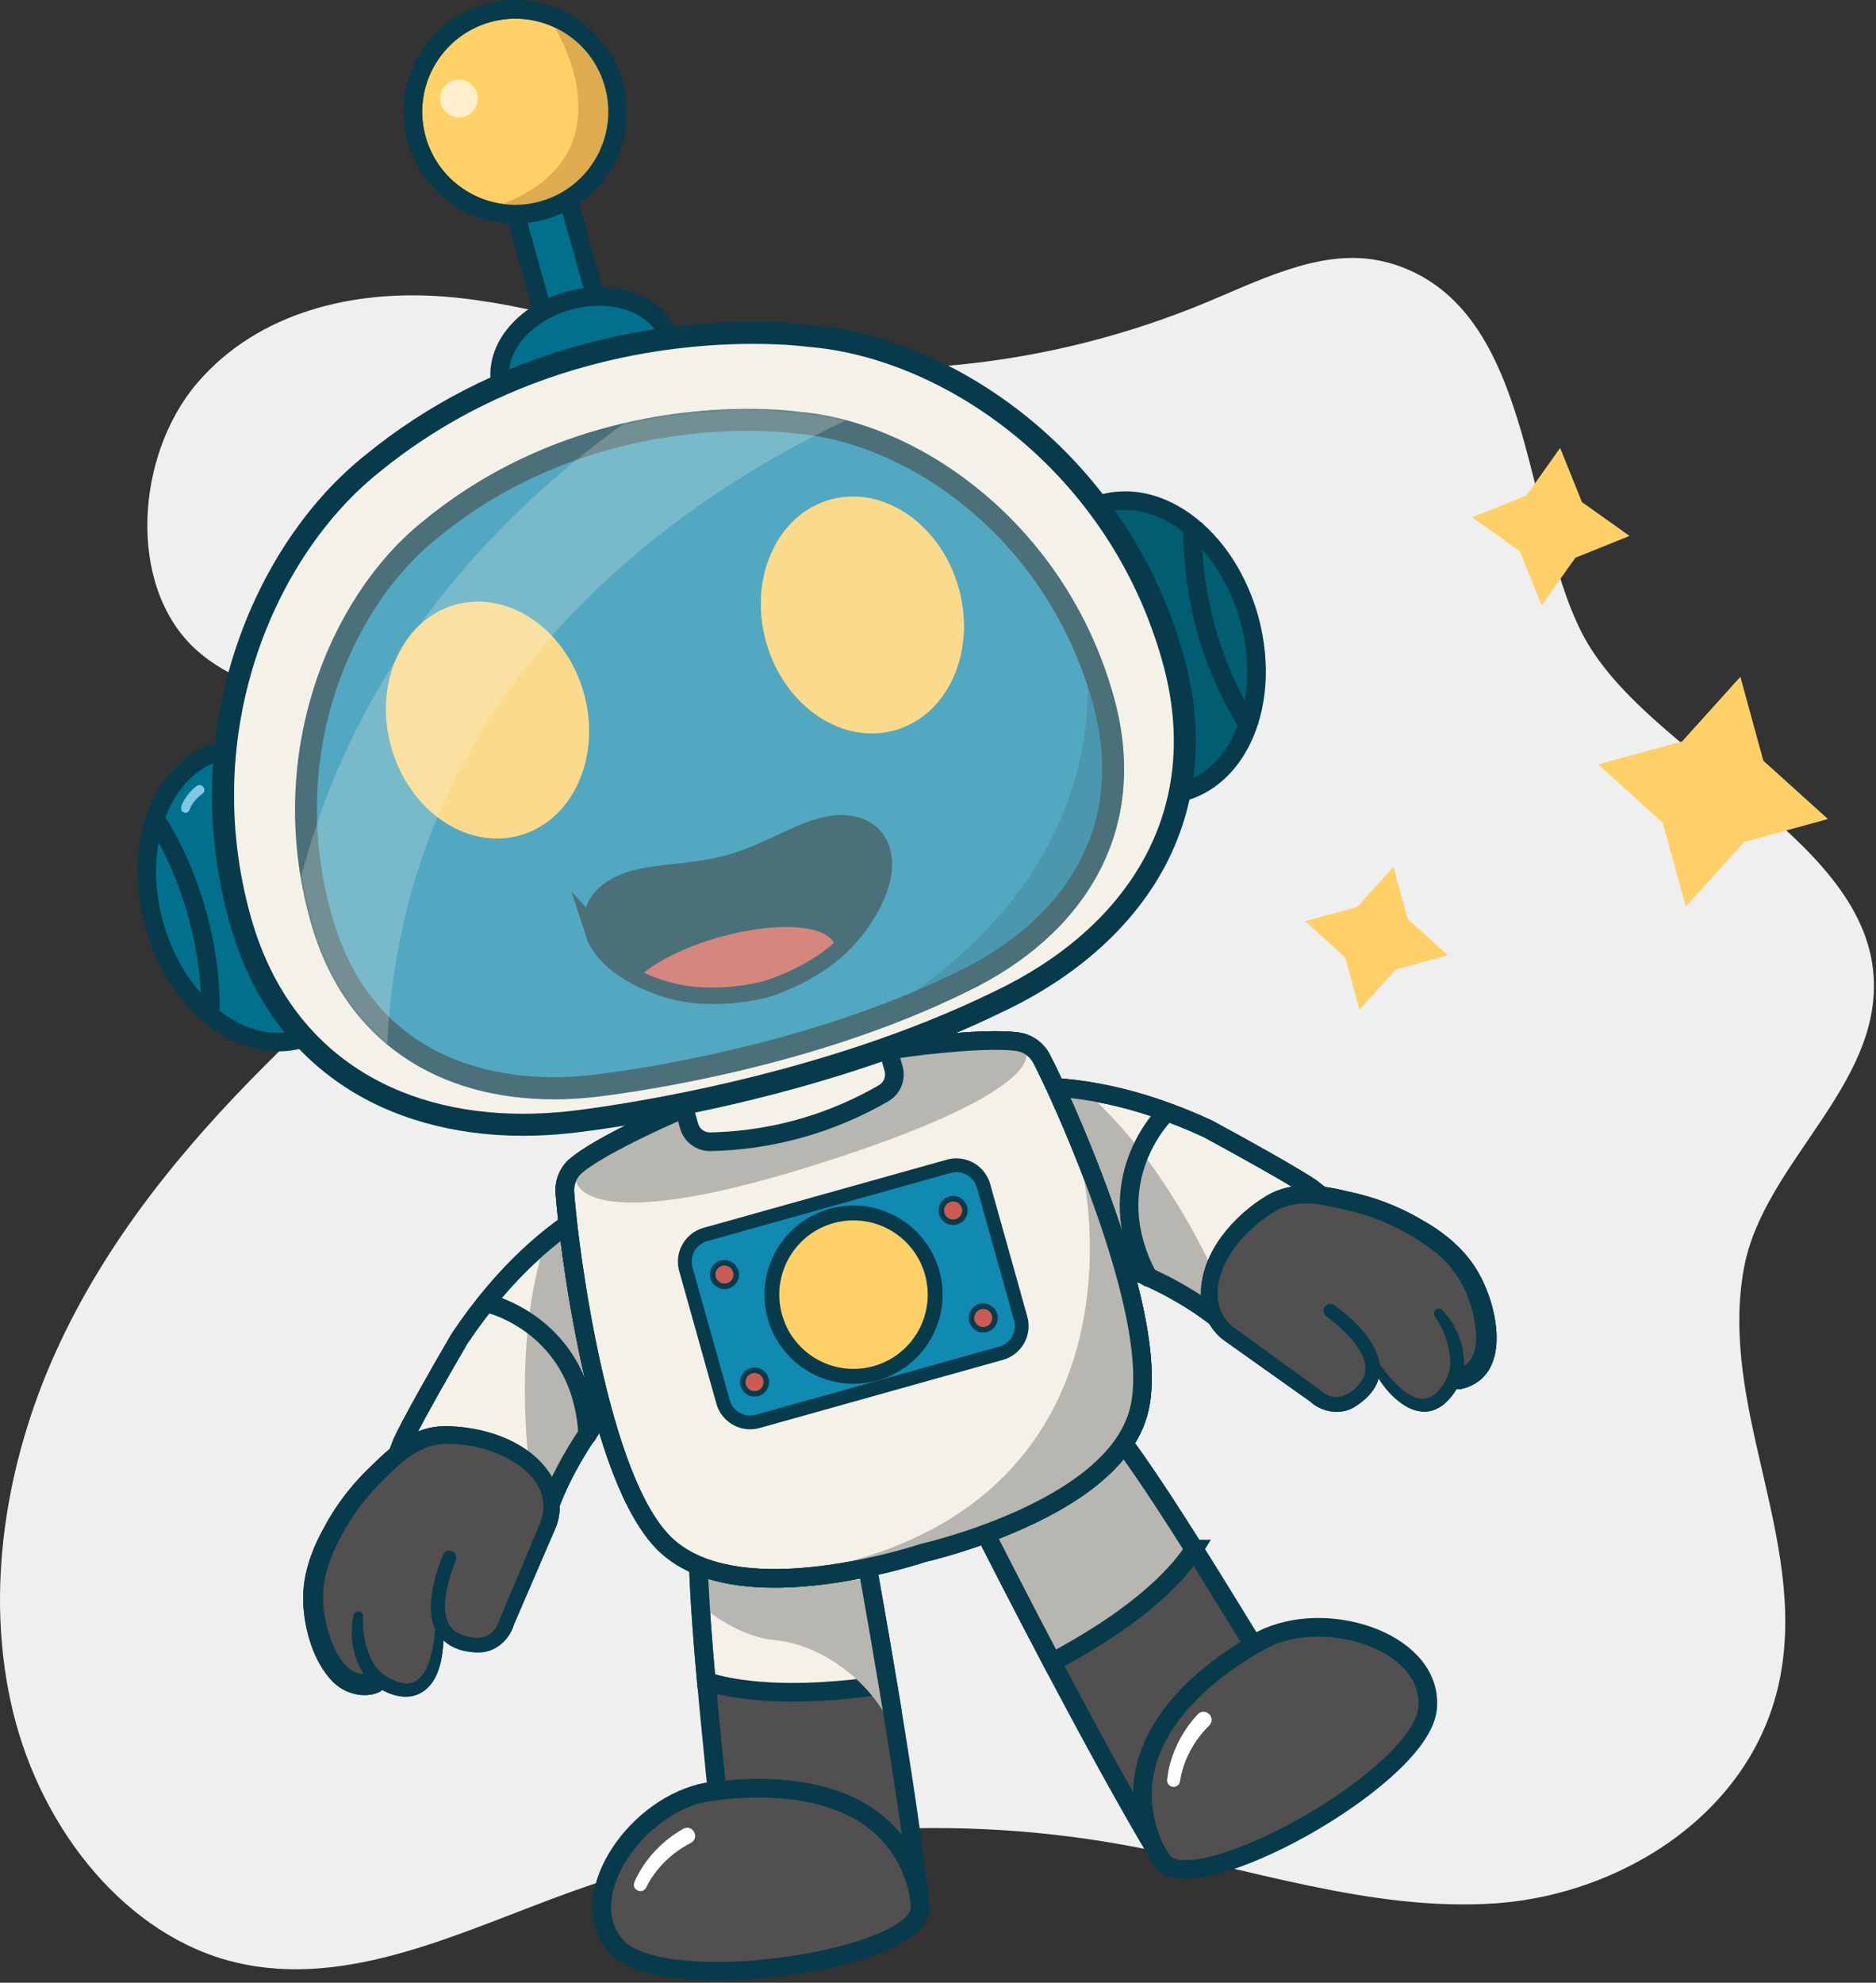 <svg width="706" height="746" viewBox="0 0 706 746" fill="none" xmlns="http://www.w3.org/2000/svg">
<rect x="0" y="0" width="706" height="746" fill="#333333" stroke="none"/>
<path d="M522.64 98.9C499.93 92.45 476.73 104.26 454.78 113.45C394.97 138.49 329.11 145.2 266.24 132.66C233.18 126.07 200.85 114.27 167.35 111.6C133.85 108.93 97.5 116.96 74.26 144.06C51.01 171.16 47.63 220.56 73.64 244.32C93.73 262.67 125.33 262.47 141.32 285.3C154 303.42 151.63 330.32 141.55 350.38C131.47 370.44 115.15 385.43 99.82 400.77C68.74 431.86 39.94 466.85 21.08 508.44C2.22 550.03 -6.03 598.99 4.88 644C15.79 689.01 47.9 728.65 88.69 738.36C131.29 748.51 173.94 726.5 215.41 711.62C282.13 687.67 353.94 681.65 423.11 694.18C469.69 702.62 515.8 719.38 562.9 716.12C610 712.86 660.35 682.17 670.03 630.53C679.79 578.48 646.84 529.12 656.28 477.24C663.48 437.71 707.99 408.79 705.09 367.05C701.37 313.66 618.19 283.61 595.15 237.82C572.81 193.42 577.28 114.38 522.65 98.87L522.64 98.9Z" fill="#EFEFEF"/>
<path d="M420.33 542.49C420.33 542.49 371.8 551.23 369.26 564.8C366.73 578.37 375.52 591.08 375.52 591.08C375.52 591.08 384.65 605.96 396.14 625.28C400.46 622.99 404.44 620.74 408.12 618.53C415.45 614.16 421.58 609.95 426.69 606.03C438.72 596.83 445.15 589.18 448.46 584.28L420.34 542.48L420.33 542.49Z" fill="#B7B6B0"/>
<path d="M537.24 642.88C534.77 667.64 458.26 711.03 439.92 702.2C438.68 701.61 437.68 700.63 436.97 699.46C424.71 679.19 409.25 650.66 395.93 625.4C396.01 625.36 396.07 625.32 396.14 625.29C400.46 623 404.44 620.75 408.12 618.54C415.45 614.17 421.58 609.96 426.69 606.04C438.72 596.84 445.15 589.19 448.46 584.29C448.8 583.77 449.12 583.29 449.4 582.83C456.96 594.86 463.78 606.08 468.06 613.03C469.96 616.09 473.81 617.4 477.12 615.97C501.64 605.33 539.67 618.68 537.25 642.87L537.24 642.88Z" fill="#514F4F"/>
<path d="M368.61 572.49C377.44 589.95 413.25 660.26 436.99 699.5C437.59 700.49 438.39 701.36 439.4 701.94C456.79 711.86 534.74 667.88 537.24 642.88C539.65 618.68 501.62 605.33 477.1 615.97C473.8 617.4 471.83 619.17 469.94 616.1C456.99 595.08 419.03 532.11 409.18 528.19C400.07 524.57 377.1 554.21 369.25 564.81C367.6 567.05 367.34 570.01 368.6 572.5L368.61 572.49Z" stroke="#073B4C" stroke-width="7.01" stroke-miterlimit="10"/>
<path d="M449.4 582.83C444.72 590.36 431.32 606.67 395.93 625.4C383.46 601.74 372.88 580.93 368.61 572.49C367.35 570.01 367.61 567.04 369.26 564.8C377.1 554.2 400.08 524.57 409.18 528.19C415.78 530.81 434.11 558.5 449.39 582.83H449.4Z" stroke="#073B4C" stroke-width="7.01" stroke-miterlimit="10"/>
<path d="M478.07 615.57C478.07 615.57 412.33 645.95 434.49 695.33" stroke="#073B4C" stroke-width="7.01" stroke-miterlimit="10"/>
<path d="M454.95 649.33C449.35 654.89 445.28 662.31 444.08 670.16C443.91 671.55 442.61 672.54 441.23 672.29C439.94 672.06 439.07 670.86 439.23 669.58C439.51 667.3 439.88 665.01 440.56 662.81C442.53 656.15 446.02 650.06 450.78 644.96C453.74 642.09 457.96 646.48 454.95 649.32V649.33Z" fill="white"/>
<g opacity="0.45">
<path d="M458.38 473.54C458.38 473.54 477.18 509.08 507.45 527.84C501.28 529.29 496.58 526.47 496.58 526.47L455.33 492.55L458.38 473.53V473.54Z" fill="#262525"/>
</g>
<path d="M364.14 412.62C364.14 412.62 398.29 398.7 454.54 424.7C489.37 443.58 494.69 447.83 494.69 447.83C494.69 447.83 464.63 464.97 460.24 497.78C437.45 478.57 405.03 470.55 405.03 470.55L364.14 412.63V412.62Z" fill="#F4F2E8" stroke="#073B4C" stroke-width="7.01" stroke-miterlimit="10"/>
<path d="M456.49 478.04C456.49 478.04 437.65 435.34 407.93 410.27C400.54 408.39 361.08 409.58 361.08 409.58L418.47 472.51L456.7 495.38L456.48 478.04H456.49Z" fill="#B7B6B0"/>
<path d="M438.56 419.01C438.56 419.01 412.66 444.16 432.18 480.67" stroke="#073B4C" stroke-width="7.01" stroke-miterlimit="10" stroke-linecap="round"/>
<path d="M364.14 412.62C364.14 412.62 398.29 398.7 454.54 424.7C489.37 443.58 494.69 447.83 494.69 447.83C494.69 447.83 464.63 464.97 460.24 497.78C437.45 478.57 405.03 470.55 405.03 470.55L364.14 412.63V412.62Z" stroke="#073B4C" stroke-width="7.01" stroke-miterlimit="10"/>
<path d="M551.5 479.02C564.6 510.14 552.35 516.4 548.57 517.55C547.96 517.74 547.41 518.22 547.17 518.82C546.09 521.5 544.35 524.07 542.04 526.2C542.01 526.23 541.96 526.27 541.92 526.31C530.63 535.75 518.2 514.91 516.42 511.79C516.39 511.74 516.3 511.79 516.31 511.86C517.04 515.33 516.6 518.79 514.14 521.9C504.15 534.5 494.83 525.13 494.83 525.13L462.78 502.15C457.49 498.36 454.52 492.05 455.1 484.69C455.43 480.53 456.85 475.63 460.27 470.19C465.16 462.44 471.42 457.13 476.86 453.63C483.31 449.48 490.6 448.09 496.72 449.74L512.49 453.95C522.46 456.62 531.71 460.68 539.81 466.28C545.35 470.09 550.35 474.62 551.5 479.03V479.02Z" fill="#514F4F"/>
<path d="M502.09 491.1C515.77 500.76 528.85 517.65 509.47 529.55C503.58 532.94 496.5 530.63 493.19 527.41L469.79 510.8C467.94 509.47 462.82 505.87 461.01 504.57C455.3 500.57 451.94 493.62 451.95 486.71C451.99 471.23 464.27 457.3 476.88 449.77C486.29 444.26 497.2 445.83 507.19 448.26C516.87 450.25 526.37 453.79 534.86 458.84C543.75 463.8 551.96 470.51 556.82 479.64C563.95 492.49 569.12 518.33 549.69 522.68C547.53 522.93 545.57 521.39 545.32 519.22C545.07 517.06 546.61 515.1 548.78 514.85C548.64 514.87 548.8 514.85 548.84 514.83C548.91 514.81 548.99 514.8 549.08 514.77C552.2 513.89 554.16 511.35 554.99 508.13C555.95 504.45 555.59 500 554.7 495.67C552.96 486.91 548.82 478.91 542.27 472.88C535.48 466.92 527.23 462.34 518.89 458.92C512.44 456.38 505.57 454.87 498.78 453.51C492.41 452.19 485.74 452.38 480.07 455.56C469.18 461.96 458.37 473.9 458.15 486.65C458.12 491.81 460.4 496.71 464.53 499.68L467.43 501.78L473.24 505.99L496.48 522.82C496.79 523.05 496.91 523.22 497.27 523.5C502.19 527.57 507.87 525.43 511.59 520.72C519.33 512.01 505.88 500.23 499.15 495.21C496.52 493.2 499.33 489.25 502.1 491.09L502.09 491.1Z" fill="#073B4C"/>
<path d="M517.42 510.75C521.84 517.27 532.6 532.12 540.82 523.88C544.37 520.23 546.46 515.34 545.67 510.21C545.05 504.84 543.18 499.7 540.01 495.24C538.76 493.49 541.18 491.43 542.7 492.95C548.18 498.57 551.29 506.58 550.91 514.48C550.34 519.88 547.45 524.82 543.41 528.32C534.46 535.57 524.73 527.39 519.57 519.78C517.84 517.31 516.31 514.8 514.99 512.06C514.66 511.38 514.95 510.55 515.64 510.23C516.29 509.92 517.05 510.16 517.41 510.76L517.42 510.75Z" fill="#073B4C"/>
<path d="M502.09 491.1C515.77 500.76 528.85 517.65 509.47 529.55C503.58 532.94 496.5 530.63 493.19 527.41L469.79 510.8C467.94 509.47 462.82 505.87 461.01 504.57C455.3 500.57 451.94 493.62 451.95 486.71C451.99 471.23 464.27 457.3 476.88 449.77C486.29 444.26 497.2 445.83 507.19 448.26C516.87 450.25 526.37 453.79 534.86 458.84C543.75 463.8 551.96 470.51 556.82 479.64C563.95 492.49 569.12 518.33 549.69 522.68C547.53 522.93 545.57 521.39 545.32 519.22C545.07 517.06 546.61 515.1 548.78 514.85C548.64 514.87 548.8 514.85 548.84 514.83C548.91 514.81 548.99 514.8 549.08 514.77C552.2 513.89 554.16 511.35 554.99 508.13C555.95 504.45 555.59 500 554.7 495.67C552.96 486.91 548.82 478.91 542.27 472.88C535.48 466.92 527.23 462.34 518.89 458.92C512.44 456.38 505.57 454.87 498.78 453.51C492.41 452.19 485.74 452.38 480.07 455.56C469.18 461.96 458.37 473.9 458.15 486.65C458.12 491.81 460.4 496.71 464.53 499.68L467.43 501.78L473.24 505.99L496.48 522.82C496.79 523.05 496.91 523.22 497.27 523.5C502.19 527.57 507.87 525.43 511.59 520.72C519.33 512.01 505.88 500.23 499.15 495.21C496.52 493.2 499.33 489.25 502.1 491.09L502.09 491.1Z" fill="#073B4C"/>
<path d="M517.42 510.75C521.84 517.27 532.6 532.12 540.82 523.88C544.37 520.23 546.46 515.34 545.67 510.21C545.05 504.84 543.18 499.7 540.01 495.24C538.76 493.49 541.18 491.43 542.7 492.95C548.18 498.57 551.29 506.58 550.91 514.48C550.34 519.88 547.45 524.82 543.41 528.32C534.46 535.57 524.73 527.39 519.57 519.78C517.84 517.31 516.31 514.8 514.99 512.06C514.66 511.38 514.95 510.55 515.64 510.23C516.29 509.92 517.05 510.16 517.41 510.76L517.42 510.75Z" fill="#073B4C"/>
<g opacity="0.45">
<path d="M195.08 547.3C195.08 547.3 197.48 587.43 181.36 619.19C187.38 617.23 189.93 612.38 189.93 612.38L207.56 561.97L195.07 547.31L195.08 547.3Z" fill="#262525"/>
</g>
<path d="M243.96 446.28C243.96 446.28 207.55 452.13 172.99 503.56C153.04 537.78 150.69 544.18 150.69 544.18C150.69 544.18 185.28 543.21 206.08 568.96C215.58 540.7 239.11 517.01 239.11 517.01L243.95 446.28H243.96Z" fill="#F4F2E8" stroke="#073B4C" stroke-width="7.01" stroke-miterlimit="10"/>
<path d="M199.03 550.16C199.03 550.16 192.94 503.89 205.32 467.03C210.66 461.59 244.99 442.1 244.99 442.1L228.64 525.69L207.85 565.09L199.03 550.16Z" fill="#B7B6B0"/>
<path d="M183.69 490.4C183.69 490.4 218.89 498.43 221.17 539.77" stroke="#073B4C" stroke-width="7.01" stroke-miterlimit="10" stroke-linecap="round"/>
<path d="M243.96 446.28C243.96 446.28 207.55 452.13 172.99 503.56C153.04 537.78 150.69 544.18 150.69 544.18C150.69 544.18 185.28 543.21 206.08 568.96C215.58 540.7 239.11 517.01 239.11 517.01L243.95 446.28H243.96Z" stroke="#073B4C" stroke-width="7.01" stroke-miterlimit="10"/>
<path d="M118.36 600.35C123.33 633.75 137.05 632.73 140.88 631.75C141.5 631.59 142.22 631.72 142.74 632.11C145.05 633.84 147.87 635.13 150.96 635.75C151.01 635.76 151.06 635.77 151.12 635.78C165.67 637.98 165.47 613.71 165.36 610.13C165.36 610.07 165.46 610.07 165.49 610.13C166.67 613.47 168.84 616.2 172.56 617.58C187.65 623.16 190.74 610.31 190.74 610.31L206.19 574.03C208.74 568.05 208 561.11 203.68 555.12C201.24 551.73 197.48 548.29 191.72 545.41C183.52 541.32 175.41 540.04 168.94 539.88C161.27 539.68 154.32 542.29 149.95 546.87L138.66 558.66C131.53 566.12 125.73 574.4 121.72 583.38C118.96 589.52 117.04 595.99 118.36 600.35Z" fill="#514F4F"/>
<path d="M171.48 587.09C168.36 594.87 163.02 611.84 174.14 615.26C177.87 616.53 182.14 616.9 185.13 614.25C186.6 612.99 187.62 611.06 188.14 609.21L199.25 582.75C200.12 580.64 202.56 574.89 203.41 572.83C209.74 555.57 188.55 544.9 173.85 543.51C160.85 541.61 153.81 547.17 145.07 555.99C138.34 562.37 132.7 569.63 128.42 577.87C124.12 585.67 120.97 594.31 121.59 603.32C121.96 612.22 127.72 632.79 139.3 629.55C144.12 627.52 147.24 634.42 142.58 636.72C136.66 639.27 129.32 637.02 125.1 632.59C117.99 625.22 114.7 613.62 114.14 603.65C113.55 593.32 117.08 583.33 122.1 574.47C126.73 565.74 133.01 557.78 140.25 551.05C147.54 543.78 156.01 536.79 166.93 536.6C181.62 536.48 199.34 542.01 207.42 555.22C211.02 561.12 211.76 568.8 208.95 575.19L207.53 578.49C205.72 582.63 195.36 606.73 193.32 611.42C192.16 615.87 187.35 621.54 180.52 621.71C171.08 621.88 163.25 617.22 162.36 607.41C161.83 602.14 162.82 597.08 164.26 592.13C164.99 589.71 165.8 587.41 166.85 585.01C167.41 583.73 168.91 583.14 170.19 583.7C171.49 584.27 172.07 585.8 171.47 587.09H171.48Z" fill="#073B4C"/>
<path d="M166.71 609.62C167.45 619.33 166.79 635.69 154.92 638.2C149.88 639.01 144.83 636.88 140.8 633.9C133.41 628.16 131.07 616.45 133.11 607.69C133.65 605.6 136.76 606.11 136.61 608.25C136.2 614.83 137.73 621.78 141.41 627.21C143.71 630.17 147.13 632.2 150.8 633.13C155.99 634.59 159.45 630.91 161.15 626.17C163.05 621.16 163.77 615.35 163.97 609.76C163.97 608.04 166.53 607.9 166.71 609.62Z" fill="#073B4C"/>
<path d="M171.48 587.09C168.36 594.87 163.02 611.84 174.14 615.26C177.87 616.53 182.14 616.9 185.13 614.25C186.6 612.99 187.62 611.06 188.14 609.21L199.25 582.75C200.12 580.64 202.56 574.89 203.41 572.83C209.74 555.57 188.55 544.9 173.85 543.51C160.85 541.61 153.81 547.17 145.07 555.99C138.34 562.37 132.7 569.63 128.42 577.87C124.12 585.67 120.97 594.31 121.59 603.32C121.96 612.22 127.72 632.79 139.3 629.55C144.12 627.52 147.24 634.42 142.58 636.72C136.66 639.27 129.32 637.02 125.1 632.59C117.99 625.22 114.7 613.62 114.14 603.65C113.55 593.32 117.08 583.33 122.1 574.47C126.73 565.74 133.01 557.78 140.25 551.05C147.54 543.78 156.01 536.79 166.93 536.6C181.62 536.48 199.34 542.01 207.42 555.22C211.02 561.12 211.76 568.8 208.95 575.19L207.53 578.49C205.72 582.63 195.36 606.73 193.32 611.42C192.16 615.87 187.35 621.54 180.52 621.71C171.08 621.88 163.25 617.22 162.36 607.41C161.83 602.14 162.82 597.08 164.26 592.13C164.99 589.71 165.8 587.41 166.85 585.01C167.41 583.73 168.91 583.14 170.19 583.7C171.49 584.27 172.07 585.8 171.47 587.09H171.48Z" fill="#073B4C"/>
<path d="M166.71 609.62C167.45 619.33 166.79 635.69 154.92 638.2C149.88 639.01 144.83 636.88 140.8 633.9C133.41 628.16 131.07 616.45 133.11 607.69C133.65 605.6 136.76 606.11 136.61 608.25C136.2 614.83 137.73 621.78 141.41 627.21C143.71 630.17 147.13 632.2 150.8 633.13C155.99 634.59 159.45 630.91 161.15 626.17C163.05 621.16 163.77 615.35 163.97 609.76C163.97 608.04 166.53 607.9 166.71 609.62Z" fill="#073B4C"/>
<path d="M212.492 70.112L192.607 75.682L206.141 123.992L226.026 118.422L212.492 70.112Z" fill="#01708C"/>
<path d="M210.06 74.43L221.7 115.99L208.56 119.67L196.92 78.11L210.06 74.43ZM214.92 65.79L208.17 67.68L195.03 71.36L188.28 73.25L190.17 80L201.81 121.56L203.7 128.31L210.45 126.42L223.59 122.74L230.34 120.85L228.45 114.1L216.81 72.54L214.92 65.79Z" fill="#073B4C"/>
<path d="M193.88 80.56C176.69 80.56 161.45 68.99 156.81 52.42C154.03 42.51 155.28 32.12 160.33 23.15C165.37 14.18 173.61 7.71 183.52 4.94C186.92 3.99 190.43 3.5 193.93 3.5C211.12 3.5 226.36 15.07 231.01 31.64C236.74 52.09 224.76 73.4 204.31 79.13C200.91 80.08 197.4 80.57 193.9 80.57L193.88 80.56Z" fill="#FFD166"/>
<path d="M193.92 7.01C209.23 7.01 223.29 17.13 227.62 32.59C232.84 51.21 221.97 70.54 203.35 75.76C200.19 76.65 197.01 77.07 193.89 77.07C178.58 77.07 164.52 66.95 160.19 51.49C154.97 32.87 165.84 13.54 184.46 8.32C187.62 7.43 190.8 7.01 193.92 7.01ZM193.92 0C190.1 0 186.28 0.53 182.57 1.57C160.26 7.82 147.19 31.06 153.44 53.37C158.5 71.44 175.14 84.07 193.89 84.07C197.71 84.07 201.53 83.54 205.24 82.5C216.05 79.47 225.03 72.42 230.53 62.63C236.03 52.85 237.39 41.5 234.37 30.7C229.3 12.62 212.67 0 193.92 0Z" fill="#073B4C"/>
<path d="M215.56 162.46C202.08 162.46 191.55 155.96 188.73 145.9C185.05 132.76 196.31 118.08 213.83 113.17C217.69 112.09 221.6 111.54 225.45 111.54C238.93 111.54 249.46 118.04 252.28 128.1C254.12 134.68 252.38 141.76 247.38 148.03C242.64 153.97 235.47 158.51 227.18 160.84C223.32 161.92 219.41 162.47 215.56 162.47V162.46Z" fill="#01708C"/>
<path d="M225.45 115.05C236.88 115.05 246.47 120.37 248.9 129.05C252.07 140.35 241.92 153.07 226.23 157.46C222.6 158.48 218.99 158.96 215.55 158.96C204.12 158.96 194.53 153.64 192.1 144.96C188.93 133.66 199.08 120.94 214.77 116.55C218.4 115.53 222.01 115.05 225.45 115.05ZM225.45 108.04C221.28 108.04 217.05 108.63 212.88 109.8C203.89 112.32 196.08 117.29 190.89 123.8C185.25 130.87 183.23 139.28 185.35 146.86C188.6 158.47 200.46 165.98 215.55 165.98C219.72 165.98 223.95 165.39 228.12 164.22C237.11 161.7 244.92 156.73 250.11 150.23C255.75 143.16 257.77 134.75 255.65 127.17C252.4 115.56 240.54 108.05 225.45 108.05V108.04Z" fill="#073B4C"/>
<path d="M172.73 44.2C176.646 44.2 179.82 41.026 179.82 37.11C179.82 33.194 176.646 30.02 172.73 30.02C168.814 30.02 165.64 33.194 165.64 37.11C165.64 41.026 168.814 44.2 172.73 44.2Z" fill="#FFEECC"/>
<path d="M208.73 10.32C208.73 10.32 238.62 57.57 189.17 76.74C193.04 82.83 211.34 77.39 211.34 77.39L228.89 57.61L232.47 31.23L224.97 18.83L216.89 9.87L208.73 10.32Z" fill="#DDAC4F"/>
<path d="M193.92 7.01C209.23 7.01 223.29 17.13 227.62 32.59C232.84 51.21 221.97 70.54 203.35 75.76C200.19 76.65 197.01 77.07 193.89 77.07C178.58 77.07 164.52 66.95 160.19 51.49C154.97 32.87 165.84 13.54 184.46 8.32C187.62 7.43 190.8 7.01 193.92 7.01ZM193.92 0C190.1 0 186.28 0.53 182.57 1.57C160.26 7.82 147.19 31.06 153.44 53.37C158.5 71.44 175.14 84.07 193.89 84.07C197.71 84.07 201.53 83.54 205.24 82.5C216.05 79.47 225.03 72.42 230.53 62.63C236.03 52.85 237.39 41.5 234.37 30.7C229.3 12.62 212.67 0 193.92 0Z" fill="#073B4C"/>
<path d="M346.23 716.83C346.38 718.19 346.17 719.57 345.55 720.79C336.29 738.92 249.13 750.76 232.17 732.55C215.6 714.76 237.77 681.1 263.72 674.72C267.22 673.85 269.5 670.48 269.14 666.89C268.36 658.96 267.03 646.37 265.79 632.63C276.12 635.85 297.27 639.4 334.14 633.7C338.81 661.71 343.73 693.46 346.23 716.83Z" fill="#514F4F"/>
<path d="M334.14 633.7C297.27 639.4 276.12 635.85 265.79 632.63C263.18 603.77 260.88 569.89 264.59 563.73C269.65 555.34 305.87 565 318.54 568.68C321.21 569.46 323.21 571.67 323.72 574.4C325.45 583.79 329.69 607.05 334.15 633.71L334.14 633.7Z" fill="#F4F2E8" stroke="#073B4C" stroke-width="7.01" stroke-miterlimit="10"/>
<g style="mix-blend-mode:multiply">
<path d="M263.49 603.78C263.49 603.78 276.74 615.72 291.37 617.07C313.87 619.14 335.19 639.9 338.04 658.42C331.55 619.16 327.71 594.29 327.71 594.29C327.71 594.29 280.1 597.19 269.86 587.92C259.62 578.65 262.62 582.77 262.62 582.77L263.49 603.78Z" fill="#B7B6B0"/>
</g>
<path d="M323.71 574.4C327.26 593.64 341.36 671.27 346.24 716.88C346.36 718.04 346.25 719.21 345.8 720.28C337.97 738.71 249.31 750.94 232.18 732.56C215.6 714.77 237.77 681.11 263.72 674.72C267.22 673.86 269.85 674.07 269.5 670.48C267.08 645.91 259.12 572.81 264.59 563.73C269.64 555.33 305.88 564.99 318.54 568.68C321.21 569.46 323.21 571.67 323.71 574.4Z" stroke="#073B4C" stroke-width="7.01" stroke-miterlimit="10"/>
<path d="M262.71 674.98C262.71 674.98 333.42 659.32 345.7 712.04" stroke="#073B4C" stroke-width="7.01" stroke-miterlimit="10"/>
<path d="M374.75 394.99C377.79 394.99 380.43 395.12 382.52 395.42C385.24 395.81 387.6 397.51 388.87 399.96C398.07 417.68 434.48 499.26 424.86 531.21C414.51 565.57 346.38 580.9 346.38 580.9C346.38 580.9 318.4 590.33 291.49 590.33C277.01 590.33 262.84 587.6 253.51 579.21C228.69 556.91 217.42 468.28 216.07 448.36C215.88 445.6 217.02 442.92 219.14 441.18C223.67 437.45 232.46 432.63 242.54 427.71C277.97 410.42 316.25 399.69 355.51 396.06C362.66 395.4 369.33 394.98 374.73 394.98M374.73 387.97C369.53 387.97 362.84 388.34 354.86 389.08C314.61 392.8 275.79 403.68 239.46 421.41C227.33 427.33 219.22 432.03 214.68 435.77C210.83 438.94 208.73 443.82 209.07 448.84C209.62 456.92 212.49 484.46 219.14 514.41C227.11 550.33 237.1 573.89 248.82 584.42C258.36 592.99 272.71 597.33 291.49 597.33C317.93 597.33 344.78 588.8 348.27 587.65C350.92 587.03 367.07 583.1 384.57 575.34C410.84 563.69 426.65 549.52 431.56 533.22C436.1 518.13 432.4 492.82 420.55 457.98C410.67 428.93 398.82 403.91 395.09 396.72C392.77 392.26 388.45 389.18 383.51 388.47C381.14 388.13 378.27 387.97 374.74 387.97H374.73Z" fill="#073B4C"/>
<path d="M291.52 593.85C273.63 593.85 260.06 589.81 251.19 581.83C225.27 558.55 214 469.43 212.6 448.62C212.33 444.74 213.95 440.95 216.94 438.5C221.26 434.94 229.14 430.39 241.03 424.58C276.97 407.04 315.39 396.27 355.22 392.59C363.08 391.87 369.64 391.5 374.72 391.5C377.75 391.5 380.35 391.63 382.42 391.89L383.08 391.97C383.2 391.99 383.33 392.01 383.45 392.04C387.09 392.69 390.28 395.04 392 398.36C395.49 405.09 404.34 423.88 412.88 446.87L413.05 447.35C423.3 475 434.26 512.18 428.22 532.23C417.57 567.6 352.07 583.21 347.33 584.3C344.7 585.17 317.87 593.85 291.51 593.85H291.52Z" fill="#F4F2E8"/>
<path d="M374.71 395C377.51 395 379.96 395.11 381.97 395.36H381.98C382.17 395.38 382.35 395.41 382.53 395.43C382.6 395.43 382.68 395.45 382.75 395.47C385.37 395.91 387.64 397.57 388.89 399.97C392.77 407.46 401.52 426.36 409.6 448.08C409.66 448.25 409.72 448.4 409.77 448.56C420.74 478.15 430.4 512.87 424.87 531.22C414.52 565.59 346.39 580.92 346.39 580.92C346.39 580.92 318.42 590.34 291.51 590.34C277.03 590.34 262.86 587.61 253.52 579.22C228.7 556.92 217.43 468.3 216.08 448.38C215.89 445.61 217.03 442.94 219.14 441.2C223.67 437.47 232.45 432.65 242.54 427.72C277.97 410.43 316.26 399.7 355.51 396.07C362.65 395.41 369.3 394.99 374.69 394.99M374.69 387.98C369.51 387.98 362.84 388.35 354.87 389.09C314.62 392.81 275.79 403.69 239.47 421.42C227.32 427.35 219.21 432.05 214.68 435.79C210.83 438.96 208.73 443.85 209.08 448.87C209.62 456.93 212.49 484.46 219.14 514.43C227.11 550.35 237.1 573.91 248.82 584.44C258.35 593.01 272.71 597.36 291.49 597.36C317.92 597.36 344.77 588.83 348.26 587.68C350.91 587.06 367.07 583.13 384.57 575.37C410.84 563.72 426.65 549.54 431.56 533.25C436.63 516.41 431.51 487.13 416.34 446.21C416.31 446.12 416.28 446.03 416.24 445.94L416.21 445.85L416.17 445.74L416.13 445.65C407.53 422.52 398.6 403.55 395.07 396.76C392.88 392.53 388.84 389.52 384.22 388.63L384.14 388.59L383.55 388.51C383.48 388.5 383.4 388.49 383.33 388.48H383.31C383.19 388.46 383.03 388.44 382.84 388.42H382.8C380.55 388.13 377.89 388 374.67 388L374.69 387.98Z" fill="#073B4C"/>
<path d="M216.81 444.28C216.81 444.28 218.22 465.94 305.08 438.82C391.93 411.7 386.14 396.85 386.14 396.85C386.14 396.85 380.22 381.28 293.83 405.48C224.51 424.9 216.82 444.29 216.82 444.29L216.81 444.28Z" fill="#B7B6B0"/>
<path d="M407.84 443.44C407.84 443.44 432.73 556.93 319.26 587.63C342.3 587.21 396.84 574.1 419.99 548.41C443.14 522.73 418.08 459.8 418.08 459.8L407.83 443.44H407.84Z" fill="#B7B6B0"/>
<path d="M374.71 395C377.51 395 379.96 395.11 381.97 395.36H381.98C382.17 395.38 382.35 395.41 382.53 395.43C382.6 395.43 382.68 395.45 382.75 395.47C385.37 395.91 387.64 397.57 388.89 399.97C392.77 407.46 401.52 426.36 409.6 448.08C409.66 448.25 409.72 448.4 409.77 448.56C420.74 478.15 430.4 512.87 424.87 531.22C414.52 565.59 346.39 580.92 346.39 580.92C346.39 580.92 318.42 590.34 291.51 590.34C277.03 590.34 262.86 587.61 253.52 579.22C228.7 556.92 217.43 468.3 216.08 448.38C215.89 445.61 217.03 442.94 219.14 441.2C223.67 437.47 232.45 432.65 242.54 427.72C277.97 410.43 316.26 399.7 355.51 396.07C362.65 395.41 369.3 394.99 374.69 394.99M374.69 387.98C369.51 387.98 362.84 388.35 354.87 389.09C314.62 392.81 275.79 403.69 239.47 421.42C227.32 427.35 219.21 432.05 214.68 435.79C210.83 438.96 208.73 443.85 209.08 448.87C209.62 456.93 212.49 484.46 219.14 514.43C227.11 550.35 237.1 573.91 248.82 584.44C258.35 593.01 272.71 597.36 291.49 597.36C317.92 597.36 344.77 588.83 348.26 587.68C350.91 587.06 367.07 583.13 384.57 575.37C410.84 563.72 426.65 549.54 431.56 533.25C436.63 516.41 431.51 487.13 416.34 446.21C416.31 446.12 416.28 446.03 416.24 445.94L416.21 445.85L416.17 445.74L416.13 445.65C407.53 422.52 398.6 403.55 395.07 396.76C392.88 392.53 388.84 389.52 384.22 388.63L384.14 388.59L383.55 388.51C383.48 388.5 383.4 388.49 383.33 388.48H383.31C383.19 388.46 383.03 388.44 382.84 388.42H382.8C380.55 388.13 377.89 388 374.67 388L374.69 387.98Z" fill="#073B4C"/>
<path d="M436.74 299.08C416.87 299.08 397.26 280.51 390.09 254.92C386.09 240.64 386.35 226.05 390.83 213.83C395.45 201.21 404 192.57 414.89 189.52C417.65 188.75 420.51 188.36 423.4 188.36C435.88 188.36 448.53 195.56 458.1 208.13C463.42 215.12 467.55 223.55 470.07 232.53C472.58 241.5 473.43 250.86 472.52 259.59C470.47 279.1 460.02 293.79 445.27 297.92C442.51 298.69 439.65 299.08 436.76 299.08H436.74Z" fill="#015D72"/>
<path d="M423.39 191.87C434.93 191.87 446.58 198.81 455.3 210.26C460.21 216.72 464.19 224.6 466.68 233.48C469.17 242.36 469.86 251.16 469.02 259.23C467.18 276.67 458.13 290.68 444.3 294.55C441.81 295.25 439.27 295.58 436.74 295.58C418.7 295.58 400.36 278.59 393.46 253.98C385.6 225.91 395.61 198.56 415.83 192.9C418.32 192.2 420.86 191.87 423.39 191.87ZM423.39 184.86C420.18 184.86 417 185.3 413.94 186.15C401.93 189.51 392.56 198.92 387.54 212.63C382.81 225.54 382.52 240.89 386.72 255.87C390.36 268.87 397.24 280.67 406.1 289.09C415.26 297.8 426.14 302.59 436.75 302.59C439.96 302.59 443.14 302.15 446.2 301.3C462.37 296.77 473.79 280.93 476 259.96C476.96 250.79 476.07 240.98 473.44 231.58C470.81 222.19 466.47 213.34 460.89 206.01C450.65 192.57 436.99 184.86 423.41 184.86H423.39Z" fill="#073B4C"/>
<path d="M470.78 274.21C463.78 263.75 457.92 251.12 453.98 237.03C450.03 222.94 448.48 209.11 449.02 196.54" stroke="#073B4C" stroke-width="7.01" stroke-miterlimit="10"/>
<path d="M104.68 392.1C92.2 392.1 79.55 384.9 69.99 372.34C64.67 365.35 60.54 356.91 58.02 347.94C55.51 338.97 54.66 329.61 55.57 320.88C57.62 301.36 68.06 286.67 82.82 282.54C85.58 281.77 88.44 281.38 91.33 281.38C111.2 281.38 130.82 299.95 137.99 325.55C141.99 339.83 141.73 354.42 137.25 366.64C132.63 379.26 124.08 387.89 113.19 390.94C110.43 391.71 107.57 392.1 104.68 392.1Z" fill="#01708C"/>
<path d="M91.33 284.89C109.37 284.89 127.72 301.89 134.61 326.5C142.47 354.57 132.46 381.91 112.24 387.57C109.75 388.27 107.22 388.6 104.68 388.6C93.15 388.6 81.49 381.66 72.77 370.22C67.86 363.76 63.88 355.88 61.39 347C58.9 338.12 58.21 329.32 59.05 321.25C60.88 303.8 69.94 289.79 83.76 285.92C86.25 285.22 88.78 284.89 91.32 284.89M91.32 277.88C88.11 277.88 84.93 278.32 81.87 279.17C65.7 283.7 54.28 299.54 52.08 320.52C51.12 329.69 52.01 339.5 54.64 348.89C57.27 358.28 61.61 367.13 67.19 374.46C77.43 387.9 91.09 395.6 104.67 395.6C107.88 395.6 111.06 395.16 114.12 394.31C126.13 390.95 135.5 381.55 140.52 367.84C145.25 354.94 145.54 339.58 141.34 324.6C137.7 311.6 130.82 299.8 121.96 291.38C112.8 282.67 101.92 277.88 91.31 277.88H91.32Z" fill="#073B4C"/>
<path d="M79.06 383.94C79.61 371.37 78.05 357.53 74.1 343.45C70.15 329.37 64.3 316.74 57.3 306.27" stroke="#073B4C" stroke-width="7.01" stroke-miterlimit="10"/>
<path d="M267.15 429.58C263.53 429.58 260.32 427.14 259.34 423.65L250.05 390.51L327 368.96L336.29 402.1C337.29 405.67 335.75 409.45 332.56 411.31C322.68 417.05 312.1 421.52 301.1 424.6C290.1 427.68 278.74 429.36 267.32 429.59H267.16L267.15 429.58Z" fill="#F4F2E8"/>
<path d="M324.57 373.27L332.91 403.04C333.48 405.07 332.61 407.22 330.79 408.28C323.19 412.7 312.9 417.65 300.15 421.22C287.4 424.79 276.04 425.9 267.24 426.08C267.21 426.08 267.18 426.08 267.15 426.08C265.08 426.08 263.27 424.7 262.71 422.71L254.37 392.94L324.57 373.27ZM329.43 364.63L322.68 366.52L252.48 386.19L245.73 388.08L247.62 394.83L255.96 424.6C257.36 429.6 261.96 433.09 267.15 433.09H267.38C279.1 432.85 290.76 431.13 302.04 427.97C313.32 424.81 324.18 420.22 334.31 414.34C338.89 411.68 341.09 406.26 339.66 401.15L331.32 371.38L329.43 364.63Z" fill="#073B4C"/>
<path d="M196.81 422.56C143.22 422.56 104.66 394.63 91.03 345.94C70.35 272.1 102.2 205.54 140.54 174.94C192.75 132.25 252.46 125.87 283.41 125.87C295.59 125.87 303.23 126.85 304.29 126.99C356.47 131.12 420.1 173.97 440.83 247.95C455.93 301.87 431.43 349.88 375.27 376.41C311.21 407.65 238.46 418.58 217.69 421.19C216.98 421.28 216.26 421.37 215.55 421.45C214.48 421.58 213.9 421.64 213.9 421.64C208.14 422.25 202.39 422.56 196.83 422.56H196.81Z" fill="#118AB2"/>
<path d="M283.4 129.38C296.18 129.38 303.91 130.48 303.91 130.48C354.84 134.46 417.19 176.56 437.45 248.9C453.34 305.62 423.75 349.67 373.68 373.29C309.18 404.75 234.55 415.54 217.26 417.71C216.56 417.8 215.85 417.89 215.15 417.97C214.1 418.09 213.54 418.15 213.54 418.15C207.88 418.75 202.31 419.05 196.82 419.05C148.93 419.05 108.67 395.89 94.41 344.99C74.85 275.16 103.44 209.03 142.73 177.67C194.19 135.6 253.05 129.37 283.41 129.37M283.41 122.36C252.01 122.36 191.41 128.83 138.33 172.22C116.8 189.41 99.58 215.16 89.84 244.71C78.95 277.77 78.19 313.1 87.66 346.88C101.76 397.2 141.54 426.05 196.82 426.05C202.51 426.05 208.38 425.73 214.28 425.11C214.43 425.09 214.57 425.08 214.72 425.06C215 425.03 215.42 424.98 215.97 424.92C216.69 424.84 217.42 424.75 218.15 424.65C239.04 422.03 312.28 411.02 376.75 379.58L376.84 379.54C403.81 366.79 424.42 348.58 436.44 326.9C442.86 315.32 446.82 302.79 448.21 289.68C449.66 276.01 448.31 261.66 444.21 247.01C423.07 171.53 358.05 127.78 304.67 123.51C303.2 123.32 295.45 122.37 283.42 122.37L283.41 122.36Z" fill="#073B4C"/>
<path d="M195.62 314.315C215.638 308.707 226.423 284.735 219.71 260.772C212.996 236.809 191.327 221.928 171.31 227.536C151.292 233.144 140.507 257.116 147.22 281.08C153.934 305.043 175.603 319.923 195.62 314.315Z" fill="#FFD166"/>
<path d="M336.706 274.78C356.723 269.172 367.508 245.2 360.795 221.237C354.082 197.274 332.412 182.393 312.395 188.001C292.378 193.609 281.593 217.581 288.306 241.545C295.019 265.508 316.688 280.388 336.706 274.78Z" fill="#FFD166"/>
<path d="M223.5 350.01C223.25 349.02 223.13 348.04 223.12 347.08C223.09 346.47 223.09 345.86 223.14 345.24C223.92 339.51 228.33 335.24 233.49 332.86C234.06 332.6 234.64 332.36 235.22 332.13C235.37 332.07 235.52 332.02 235.67 331.96C235.88 331.88 236.1 331.8 236.31 331.72C239.47 330.6 242.78 329.96 246.13 329.49C246.16 329.49 246.2 329.49 246.23 329.48C248.22 329.2 250.23 328.98 252.22 328.74C259.08 327.99 266.33 327.22 272.85 325.54C273.47 325.39 274.08 325.22 274.69 325.05C275.3 324.88 275.91 324.7 276.52 324.51C282.96 322.55 289.56 319.45 295.81 316.52C297.64 315.68 299.47 314.83 301.31 314.04C301.34 314.03 301.37 314.01 301.4 314C304.51 312.66 307.67 311.49 310.95 310.81C311.17 310.76 311.4 310.72 311.62 310.68C311.78 310.65 311.94 310.62 312.1 310.59C312.72 310.48 313.34 310.38 313.96 310.31C319.61 309.67 325.6 311.02 329.24 315.51C329.6 316.02 329.92 316.54 330.21 317.07C330.7 317.9 331.11 318.8 331.41 319.77C331.43 319.83 331.43 319.89 331.45 319.95C334.28 329.07 328.85 340.47 322.34 348.94C321.26 350.37 320.11 351.75 318.88 353.07C318.6 353.38 318.32 353.68 318.04 353.97C317.97 354.05 317.9 354.12 317.82 354.2C317.77 354.25 317.72 354.31 317.67 354.36C312.98 359.34 306.71 363.59 300.27 366.85C300.16 366.91 300.05 366.96 299.95 367.02C299.48 367.25 299.02 367.48 298.55 367.7C297.02 368.44 295.47 369.12 293.92 369.75C293.79 369.8 293.66 369.86 293.52 369.91C293.01 370.11 292.5 370.31 291.99 370.5C291.68 370.62 291.37 370.73 291.07 370.84C290.71 370.97 290.34 371.1 289.98 371.23C289.27 371.47 288.57 371.71 287.87 371.92C287.86 371.92 287.84 371.92 287.83 371.92C287.82 371.92 287.8 371.92 287.79 371.93C287.09 372.11 286.36 372.27 285.63 372.43C285.25 372.51 284.87 372.59 284.49 372.67C284.17 372.73 283.85 372.8 283.52 372.86C282.99 372.96 282.45 373.06 281.91 373.15C281.77 373.17 281.63 373.2 281.49 373.22C279.84 373.49 278.17 373.71 276.47 373.88C275.96 373.93 275.44 373.98 274.92 374.02C274.8 374.02 274.68 374.04 274.56 374.05C267.36 374.61 259.8 374.24 253.2 372.41C253.13 372.39 253.06 372.37 252.99 372.35C252.89 372.32 252.79 372.29 252.69 372.27C252.3 372.17 251.91 372.05 251.51 371.94C249.77 371.45 248.07 370.87 246.4 370.21C236.44 366.35 225.87 359.44 223.55 350.17C223.53 350.11 223.51 350.06 223.49 350L223.5 350.01Z" fill="#073B4C" stroke="#073B4C" stroke-width="7.01" stroke-miterlimit="10"/>
<path d="M313.82 354.8C309.68 358.43 304.76 361.58 299.72 364.12C299.61 364.18 299.5 364.24 299.4 364.29C298.93 364.52 298.46 364.74 298 364.96C296.47 365.7 294.92 366.39 293.38 367.01C293.25 367.06 293.11 367.11 292.98 367.17C292.47 367.38 291.96 367.57 291.45 367.76C291.14 367.88 290.83 367.99 290.52 368.09C290.16 368.23 289.79 368.36 289.43 368.49C288.72 368.74 288.02 368.96 287.32 369.18L287.24 369.2C286.54 369.37 285.82 369.54 285.08 369.71C284.71 369.79 284.32 369.87 283.94 369.94C283.62 370.01 283.3 370.07 282.98 370.14C282.45 370.24 281.91 370.34 281.37 370.43C281.23 370.45 281.09 370.47 280.95 370.5C279.3 370.77 277.63 370.98 275.93 371.15C275.42 371.2 274.9 371.26 274.39 371.3C274.26 371.3 274.14 371.32 274.02 371.32C266.82 371.88 259.25 371.51 252.66 369.69C252.59 369.66 252.52 369.65 252.44 369.63C252.34 369.6 252.24 369.57 252.13 369.54C251.75 369.44 251.35 369.32 250.95 369.21C249.22 368.72 247.51 368.14 245.85 367.48C244.67 367.02 243.47 366.52 242.29 365.98C248.64 360.9 258.86 355.93 270.88 352.57C291.68 346.74 310.35 347.81 313.81 354.8H313.82Z" fill="#CA5B52"/>
<path d="M377.56 158.59C377.56 158.59 491.38 316.44 288.84 403.72C343.87 392.37 405.9 360.13 405.9 360.13C405.9 360.13 434.92 332.75 442.36 301.27C449.8 269.79 438.89 237.55 428.2 215.93C417.51 194.31 394.53 168.09 377.56 158.59Z" fill="#067497"/>
<path d="M196.8 423.21C142.9 423.21 104.12 395.11 90.4 346.11C69.63 271.98 101.62 205.15 140.13 174.43C162.77 155.92 189.14 142.35 218.46 134.14C244.77 126.77 268.3 125.22 283.4 125.22C295.54 125.22 303.2 126.19 304.35 126.35C356.75 130.5 420.63 173.52 441.44 247.77C449.25 275.66 446.65 302.54 433.93 325.51C422.17 346.72 401.95 364.54 375.44 377.04C311.44 408.25 238.56 419.21 217.76 421.83L217.5 421.86C216.87 421.94 216.23 422.02 215.59 422.09C214.53 422.21 213.96 422.27 213.96 422.27C208.17 422.88 202.4 423.2 196.81 423.2L196.8 423.21ZM281.52 158C268.91 158 249.29 159.29 227.43 165.41C202.68 172.34 180.45 183.9 161.34 199.76C129.4 225.64 103.13 282.27 120.84 345.5C132.23 386.16 164.09 409.47 208.26 409.47C212.7 409.47 217.29 409.23 221.89 408.76C222.02 408.75 222.45 408.71 223.25 408.62L225.08 408.4C237.91 406.84 304.72 397.64 361.58 369.64C383.46 359.24 400 344.49 409.49 326.95C419.76 307.95 421.65 286.46 415.1 263.07C397.35 199.69 343.93 162.78 300.35 159.08H300.22L300.09 159.05C300.02 159.05 292.94 158 281.54 158H281.52Z" fill="#F4F2E8"/>
<path d="M283.4 129.38C296.18 129.38 303.9 130.48 303.9 130.48C354.82 134.45 417.17 176.56 437.44 248.9C445.39 277.27 441.96 302.46 430.29 323.51C418.62 344.56 398.71 361.48 373.67 373.29C309.17 404.75 234.54 415.54 217.24 417.71C216.54 417.8 215.83 417.89 215.13 417.97C214.08 418.09 213.52 418.15 213.52 418.15C207.86 418.75 202.28 419.05 196.8 419.05C148.91 419.05 108.66 395.89 94.4 344.99C74.84 275.16 103.43 209.03 142.72 177.68C167.97 157.04 195 145.02 219.58 138.14C245.09 130.99 267.94 129.38 283.4 129.38ZM208.26 413.62C212.87 413.62 217.57 413.37 222.32 412.89C222.32 412.89 222.8 412.85 223.74 412.74C224.35 412.66 224.97 412.6 225.6 412.52C240.85 410.66 306.66 401.31 363.41 373.36C385.45 362.88 402.94 347.78 413.14 328.92C423.34 310.07 426.24 287.45 419.09 261.94C400.86 196.86 345.64 158.75 300.69 154.94C300.69 154.94 293.43 153.84 281.52 153.84C267.9 153.84 248.2 155.27 226.31 161.4C204.66 167.46 180.88 178.14 158.69 196.55C124.16 224.52 99.24 283.78 116.84 346.6C129.74 392.63 165.69 413.6 208.26 413.6M283.4 121.05C268.03 121.05 244.1 122.62 217.34 130.12C187.48 138.48 160.62 152.3 137.5 171.2C115.78 188.54 98.41 214.5 88.6 244.29C77.63 277.59 76.87 313.18 86.4 347.22C93.79 373.61 107.89 394.05 128.31 407.96C146.92 420.64 170.6 427.34 196.8 427.34C202.54 427.34 208.46 427.02 214.4 426.39C214.4 426.39 214.98 426.33 216.07 426.2C216.69 426.13 217.31 426.05 217.93 425.97L218.27 425.93C239.24 423.3 312.64 412.26 377.26 380.75C404.53 367.88 425.38 349.46 437.56 327.5C450.83 303.55 453.55 275.58 445.44 246.62C424.14 170.58 358.61 126.5 304.79 122.18C303.2 121.97 295.4 121.03 283.4 121.03V121.05ZM208.26 405.29C183.48 405.29 139.69 397.37 124.84 344.35C107.63 282.93 133.04 228.01 163.92 202.99L163.96 202.96L164 202.93C182.66 187.44 204.38 176.16 228.56 169.38C249.97 163.38 269.18 162.12 281.53 162.12C292.57 162.12 299.41 163.11 299.48 163.12L299.74 163.16L300.01 163.18C342.17 166.76 393.87 202.59 411.11 264.15C417.36 286.47 415.59 306.92 405.85 324.94C396.79 341.7 380.88 355.84 359.86 365.83L359.81 365.85L359.76 365.88C303.51 393.58 237.31 402.7 224.61 404.24C224.27 404.28 223.97 404.32 223.66 404.35C223.36 404.39 223.05 404.42 222.75 404.46C222.11 404.54 221.73 404.57 221.66 404.58H221.58L221.49 404.6C217.03 405.06 212.58 405.29 208.28 405.29H208.26Z" fill="#073B4C"/>
<path d="M76.07 298.77C74.08 300.2 72.13 302.35 71.34 304.67C71.06 305.56 70.1 306.04 69.23 305.73C66.58 304.65 69.55 300.66 70.49 299.25C71.53 297.91 72.57 296.82 73.94 295.75C75.97 294.26 78.16 297.33 76.08 298.76L76.07 298.77Z" fill="#7ECAE3"/>
<path d="M259.83 693.48C252.82 697.11 246.71 702.97 243.22 710.09C241.82 713.01 237.5 711.07 238.76 708.09C242.48 699.6 249.12 692.64 257.16 688.07C260.85 686.22 263.55 691.68 259.83 693.48Z" fill="white"/>
<path d="M282.31 535.19C277.58 535.19 273.38 532 272.1 527.44L258.12 477.54C257.36 474.81 257.7 471.95 259.09 469.48C260.48 467.01 262.75 465.23 265.47 464.47L357.05 438.82C357.99 438.56 358.95 438.43 359.92 438.43C364.65 438.43 368.85 441.62 370.13 446.18L384.11 496.08C385.69 501.71 382.39 507.58 376.76 509.15L285.18 534.8C284.24 535.06 283.28 535.19 282.31 535.19Z" fill="#118AB2"/>
<path d="M359.92 441.02C363.42 441.02 366.64 443.33 367.63 446.87L381.61 496.77C382.8 501.03 380.32 505.45 376.06 506.64L284.48 532.29C283.76 532.49 283.03 532.59 282.31 532.59C278.81 532.59 275.59 530.28 274.6 526.74L260.62 476.84C259.43 472.58 261.91 468.16 266.17 466.97L357.75 441.32C358.47 441.12 359.2 441.02 359.92 441.02ZM359.92 435.83C358.72 435.83 357.52 436 356.35 436.32L264.77 461.97C261.37 462.92 258.55 465.14 256.82 468.21C255.09 471.28 254.66 474.85 255.61 478.24L269.59 528.14C271.18 533.82 276.41 537.78 282.3 537.78C283.5 537.78 284.7 537.61 285.87 537.29L377.45 511.64C380.85 510.69 383.67 508.47 385.4 505.4C387.13 502.33 387.56 498.76 386.61 495.37L372.63 445.47C371.04 439.79 365.81 435.83 359.92 435.83Z" fill="#073B4C"/>
<path d="M321.18 517.84C307.47 517.84 295.3 508.61 291.6 495.39C289.39 487.49 290.38 479.19 294.41 472.04C298.43 464.88 305 459.73 312.91 457.51C315.62 456.75 318.42 456.36 321.21 456.36C334.92 456.36 347.08 465.59 350.79 478.81C353 486.71 352.01 495.01 347.98 502.16C343.95 509.31 337.39 514.48 329.48 516.69C326.77 517.45 323.97 517.84 321.18 517.84Z" fill="#FFD166"/>
<path d="M321.21 459.16C333.42 459.16 344.64 467.23 348.1 479.57C352.26 494.43 343.59 509.84 328.74 514.01C326.22 514.72 323.68 515.05 321.19 515.05C308.98 515.05 297.76 506.98 294.3 494.64C290.14 479.78 298.81 464.37 313.66 460.2C316.18 459.49 318.72 459.16 321.21 459.16ZM321.21 453.57C318.16 453.57 315.11 453.99 312.15 454.82C294.35 459.81 283.92 478.35 288.91 496.15C292.95 510.57 306.22 520.64 321.18 520.64C324.23 520.64 327.28 520.22 330.24 519.39C338.86 516.97 346.03 511.35 350.42 503.54C354.81 495.73 355.9 486.69 353.48 478.06C349.44 463.64 336.17 453.57 321.21 453.57Z" fill="#073B4C"/>
<path d="M358.69 459.88C361.142 459.88 363.13 457.892 363.13 455.44C363.13 452.988 361.142 451 358.69 451C356.238 451 354.25 452.988 354.25 455.44C354.25 457.892 356.238 459.88 358.69 459.88Z" fill="#CA5B52" stroke="#073B4C" stroke-width="2.08" stroke-miterlimit="10"/>
<path d="M370.02 500.33C372.472 500.33 374.46 498.342 374.46 495.89C374.46 493.438 372.472 491.45 370.02 491.45C367.568 491.45 365.58 493.438 365.58 495.89C365.58 498.342 367.568 500.33 370.02 500.33Z" fill="#CA5B52" stroke="#073B4C" stroke-width="2.08" stroke-miterlimit="10"/>
<path d="M272.63 483.99C275.082 483.99 277.07 482.002 277.07 479.55C277.07 477.098 275.082 475.11 272.63 475.11C270.178 475.11 268.19 477.098 268.19 479.55C268.19 482.002 270.178 483.99 272.63 483.99Z" fill="#CA5B52" stroke="#073B4C" stroke-width="2.08" stroke-miterlimit="10"/>
<path d="M283.96 524.44C286.412 524.44 288.4 522.452 288.4 520C288.4 517.548 286.412 515.56 283.96 515.56C281.508 515.56 279.52 517.548 279.52 520C279.52 522.452 281.508 524.44 283.96 524.44Z" fill="#CA5B52" stroke="#073B4C" stroke-width="2.08" stroke-miterlimit="10"/>
<g opacity="0.24">
<mask id="mask0_1655_2361" style="mask-type:luminance" maskUnits="userSpaceOnUse" x="111" y="153" width="313" height="261">
<path d="M419.1 261.95C426.25 287.46 423.34 310.08 413.15 328.93C402.95 347.78 385.46 362.89 363.42 373.36C306.66 401.31 240.85 410.66 225.61 412.52C224.99 412.6 224.37 412.66 223.75 412.74C222.81 412.85 222.33 412.89 222.33 412.89C173.78 417.88 131.15 397.64 116.85 346.62C99.25 283.8 124.17 224.54 158.7 196.57C180.89 178.15 204.67 167.48 226.32 161.42C267.37 149.92 300.71 154.95 300.71 154.95C345.66 158.76 400.88 196.88 419.11 261.96L419.1 261.95Z" fill="white"/>
</mask>
<g mask="url(#mask0_1655_2361)">
<path d="M355.27 121.31C355.27 121.31 122.2 187.02 124.66 409.89" stroke="#F4F2E8" stroke-width="41.52" stroke-miterlimit="10"/>
</g>
</g>
<path opacity="0.29" d="M419.1 261.95C426.25 287.46 423.34 310.08 413.15 328.93C402.95 347.78 385.46 362.89 363.42 373.36C306.66 401.31 240.85 410.66 225.61 412.52C224.99 412.6 224.37 412.66 223.75 412.74C222.81 412.85 222.33 412.89 222.33 412.89C173.78 417.88 131.15 397.64 116.85 346.62C99.25 283.8 124.17 224.54 158.7 196.57C180.89 178.15 204.67 167.48 226.32 161.42C267.37 149.92 300.71 154.95 300.71 154.95C345.66 158.76 400.88 196.88 419.11 261.96L419.1 261.95Z" fill="#F4F2E8"/>
<path d="M580.15 227.75L571.94 207.38L554.03 194.65L574.41 186.44L587.13 168.54L595.34 188.91L613.25 201.64L592.87 209.85L580.15 227.75Z" fill="#FFD067"/>
<path d="M634.41 341.12L625.76 309.54L601.44 287.61L633.03 278.96L654.96 254.64L663.61 286.23L687.92 308.16L656.34 316.81L634.41 341.12Z" fill="#FFD067"/>
<path d="M511.62 379.88L506.25 360.24L491.14 346.61L510.77 341.24L524.4 326.13L529.77 345.76L544.89 359.39L525.25 364.76L511.62 379.88Z" fill="#FFD067"/>
</svg>
